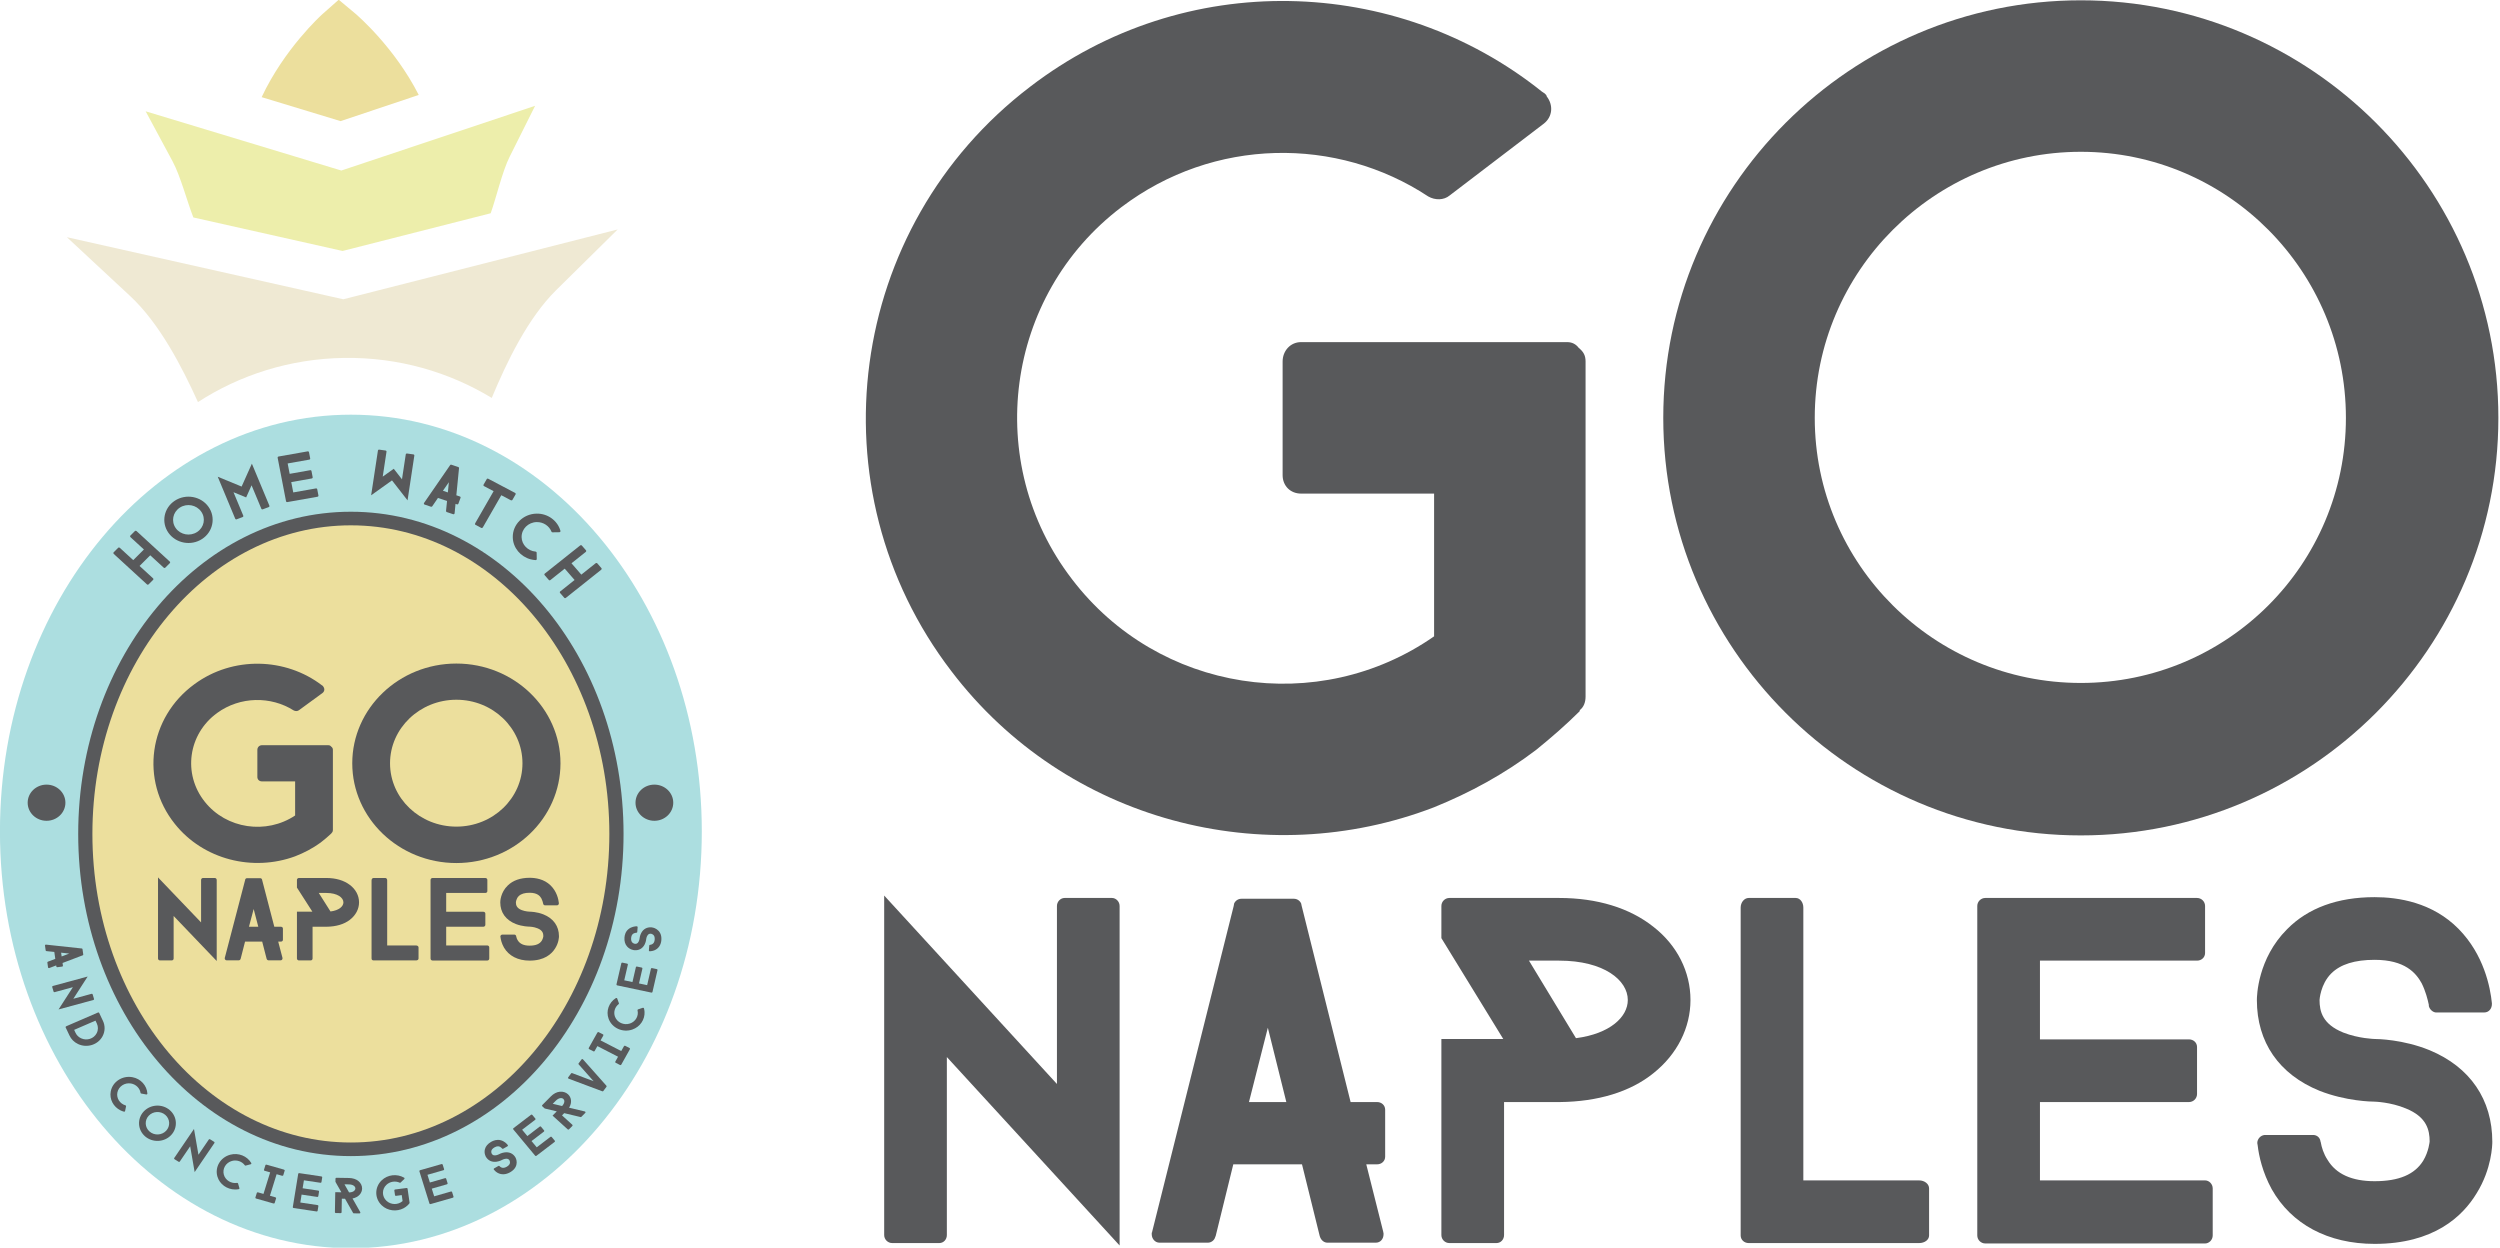 <?xml version="1.0" encoding="UTF-8" standalone="no"?>
<!DOCTYPE svg PUBLIC "-//W3C//DTD SVG 1.1//EN" "http://www.w3.org/Graphics/SVG/1.1/DTD/svg11.dtd">
<svg width="100%" height="100%" viewBox="0 0 1609 803" version="1.1" xmlns="http://www.w3.org/2000/svg" xmlns:xlink="http://www.w3.org/1999/xlink" xml:space="preserve" xmlns:serif="http://www.serif.com/" style="fill-rule:evenodd;clip-rule:evenodd;stroke-miterlimit:2;">
    <g transform="matrix(1,0,0,1,-11.755,-4.521)">
        <g transform="matrix(1,0,0,1,-3895.77,-565.368)">
            <g transform="matrix(1,0,0,1,3411.32,566.98)">
                <g transform="matrix(2.791,0,0,2.791,657.271,-1787.71)">
                    <path d="M307.921,724.939L307.921,802.193C307.921,803.535 307.475,804.654 306.58,805.326L306.58,805.551C303.444,808.685 300.085,811.597 296.502,814.507C289.113,820.106 281.276,824.36 272.991,827.719C234.029,842.722 188.125,831.078 161.702,796.371C129.457,754.273 137.518,693.814 179.84,661.57C215.444,634.25 264.258,635.818 297.845,662.689L298.517,663.137C298.743,663.361 298.966,663.584 298.966,663.807C300.534,665.824 300.308,668.51 298.294,670.079L276.573,686.647C275.231,687.768 273.214,687.768 271.647,686.873C250.598,672.989 222.162,673.213 200.887,689.335C174.018,709.712 168.869,748.227 189.468,775.096C209.398,801.295 246.343,806.894 272.991,788.308L272.991,755.392L242.314,755.392C239.851,755.392 238.06,753.601 238.06,751.137L238.06,724.939C238.06,722.476 239.851,720.461 242.314,720.461L303.667,720.461C304.789,720.461 305.684,720.908 306.356,721.803C307.475,722.699 307.921,723.594 307.921,724.939Z" style="fill:rgb(88,89,91);fill-rule:nonzero;"/>
                </g>
                <g transform="matrix(2.791,0,0,2.791,657.271,-1787.71)">
                    <path d="M422.125,676.573C388.313,676.573 360.77,704.114 360.77,737.925C360.77,771.738 388.313,799.057 422.125,799.057C455.936,799.057 483.254,771.738 483.254,737.925C483.254,704.114 455.936,676.573 422.125,676.573ZM422.125,834.213C369.055,834.213 325.838,790.995 325.838,737.925C325.838,684.856 369.055,641.64 422.125,641.64C475.194,641.64 518.411,684.856 518.411,737.925C518.411,790.995 475.194,834.213 422.125,834.213Z" style="fill:rgb(88,89,91);fill-rule:nonzero;"/>
                </g>
                <g transform="matrix(2.791,0,0,2.791,657.271,-1787.71)">
                    <path d="M200.471,928.775L160.634,885.325L160.634,926.367C160.634,927.385 159.893,928.219 158.874,928.219L148.034,928.219C147.015,928.219 146.181,927.385 146.181,926.367L146.181,848.081L186.019,891.532L186.019,850.49C186.019,849.47 186.853,848.637 187.779,848.637L198.711,848.637C199.637,848.637 200.471,849.47 200.471,850.49L200.471,928.775Z" style="fill:rgb(88,89,91);fill-rule:nonzero;"/>
                </g>
                <g transform="matrix(2.791,0,0,2.791,657.271,-1787.71)">
                    <path d="M238.916,895.701L234.654,878.561L230.299,895.701L238.916,895.701ZM261.707,908.3C261.707,909.32 260.872,910.061 259.853,910.061L257.351,910.061L261.243,925.533L261.334,925.996L261.334,926.181C261.334,927.292 260.594,928.126 259.575,928.126L248.366,928.126C247.625,928.126 246.976,927.571 246.698,926.83L246.605,926.551L242.529,910.061L226.686,910.061L222.61,926.644C222.61,926.644 222.517,926.737 222.517,926.83C222.333,927.571 221.591,928.126 220.85,928.126L209.64,928.126C208.713,928.126 207.879,927.292 207.879,926.181L207.879,925.81C207.972,925.81 207.972,925.717 207.972,925.625L226.779,850.49L226.872,849.934C227.15,849.286 227.798,848.822 228.54,848.822L240.676,848.822C241.417,848.822 242.066,849.286 242.343,849.934L242.436,850.397L253.739,895.701L259.853,895.701C260.872,895.701 261.707,896.442 261.707,897.46L261.707,908.3Z" style="fill:rgb(88,89,91);fill-rule:nonzero;"/>
                </g>
                <g transform="matrix(2.791,0,0,2.791,657.271,-1787.71)">
                    <path d="M305.708,880.97C313.583,879.951 317.659,876.06 317.659,872.168C317.659,867.629 312.193,863.089 301.816,863.089L294.868,863.089L305.708,880.97ZM332.112,872.168C332.112,878.561 329.054,884.676 323.588,889.03C318.214,893.384 310.71,895.608 302.001,895.701L289.124,895.701L289.124,926.367C289.124,927.385 288.382,928.219 287.364,928.219L276.524,928.219C275.505,928.219 274.671,927.385 274.671,926.367L274.671,881.156L288.939,881.156L274.671,857.901L274.671,850.49C274.671,849.47 275.505,848.637 276.524,848.637L301.816,848.637C310.618,848.637 318.122,850.953 323.588,855.307C329.054,859.569 332.112,865.683 332.112,872.168Z" style="fill:rgb(88,89,91);fill-rule:nonzero;"/>
                </g>
                <g transform="matrix(2.791,0,0,2.791,657.271,-1787.71)">
                    <path d="M387.135,926.458C387.135,927.478 386.117,928.219 384.819,928.219L345.538,928.219C344.518,928.219 343.685,927.478 343.685,926.458L343.685,850.86C343.685,849.656 344.518,848.637 345.538,848.637L356.377,848.637C357.396,848.637 358.137,849.656 358.137,850.86L358.137,913.766L384.819,913.766C386.117,913.766 387.135,914.6 387.135,915.62L387.135,926.458Z" style="fill:rgb(88,89,91);fill-rule:nonzero;"/>
                </g>
                <g transform="matrix(2.791,0,0,2.791,657.271,-1787.71)">
                    <path d="M452.538,926.458C452.538,927.478 451.704,928.312 450.777,928.312L400.1,928.312C399.082,928.312 398.248,927.478 398.248,926.458L398.248,850.49C398.248,849.47 399.082,848.637 400.1,848.637L448.924,848.637C449.944,848.637 450.777,849.47 450.777,850.49L450.777,861.33C450.777,862.348 449.944,863.089 448.924,863.089L412.7,863.089L412.7,881.248L447.072,881.248C448.09,881.248 448.924,881.989 448.924,883.008L448.924,893.848C448.924,894.867 448.09,895.701 447.072,895.701L412.7,895.701L412.7,913.766L450.777,913.766C451.704,913.766 452.538,914.6 452.538,915.62L452.538,926.458Z" style="fill:rgb(88,89,91);fill-rule:nonzero;"/>
                </g>
                <g transform="matrix(2.791,0,0,2.791,657.271,-1787.71)">
                    <path d="M517.013,904.873C517.013,905.521 516.919,911.08 513.4,916.731C510.158,922.105 503.487,928.405 489.868,928.405C479.122,928.405 470.691,923.865 466.151,915.804C464.02,911.914 463.186,908.115 462.909,905.707C462.909,905.521 462.816,905.335 462.816,905.151C462.816,904.224 463.557,903.39 464.483,903.297L475.878,903.297C476.62,903.39 477.175,903.853 477.361,904.594L477.361,904.687C477.361,904.78 477.454,904.873 477.454,904.965C477.639,906.077 478.102,907.652 479.029,909.041C480.974,912.284 484.587,913.952 489.868,913.952C495.519,913.952 499.132,912.376 501.079,909.227C502.375,907.096 502.561,904.78 502.561,904.78C502.561,902.186 501.912,899.128 497.094,897.183C493.574,895.701 489.868,895.608 489.868,895.608C489.219,895.608 483.291,895.515 477.175,893.107C467.819,889.308 462.723,881.896 462.723,872.168C462.723,871.243 462.909,862.626 469.671,855.863C474.489,850.953 481.345,848.452 489.868,848.452C495.334,848.452 503.209,849.656 509.231,855.77C515.068,861.7 516.55,869.204 516.919,872.91L516.919,873.095C516.919,874.207 516.179,875.041 515.161,875.041L503.951,875.041C503.209,874.948 502.561,874.299 502.375,873.558L502.375,873.281C502.097,871.984 501.634,870.13 500.708,868.278C499.411,865.961 496.91,862.904 489.868,862.904C485.329,862.904 481.994,863.923 479.863,866.054C477.361,868.555 477.175,872.168 477.175,872.168C477.175,874.763 477.825,877.727 482.642,879.673C486.163,881.063 489.868,881.156 489.868,881.156C490.517,881.156 496.446,881.248 502.561,883.749C511.917,887.64 517.013,895.145 517.013,904.873Z" style="fill:rgb(88,89,91);fill-rule:nonzero;"/>
                </g>
            </g>
            <g transform="matrix(0.167,0,0,0.16,3984.95,687.051)">
                <g transform="matrix(4.167,0,0,4.167,-463.805,-736.843)">
                    <path d="M183.125,389.234C221.848,363.054 268.258,347.344 318.384,346.607C368.51,345.87 415.363,360.208 454.839,385.238C468.602,350.776 488.137,308.263 514.419,281.179L571.315,222.585L317.552,290L61.916,230.078L120.51,286.973C147.578,313.273 168.346,355.192 183.125,389.234Z" style="fill:rgb(239,233,211);fill-rule:nonzero;"/>
                </g>
                <g transform="matrix(4.167,0,0,4.167,-463.805,-736.843)">
                    <path d="M178.871,211.014L316.866,243.364L453.851,206.969C459.013,191.978 464.58,166.507 471.509,152.14L494.934,103.246L315.724,165.722L134.754,108.543L159.599,156.728C166.948,170.885 173.269,196.181 178.871,211.014Z" style="fill:rgb(237,238,171);fill-rule:nonzero;"/>
                </g>
                <g transform="matrix(4.167,0,0,4.167,-463.805,-736.843)">
                    <path d="M387.311,92.751C365.018,46.913 330.704,15.991 328.584,14.139L313.299,0.84L298.411,14.583C296.348,16.497 262.962,48.41 242.027,94.884L315.023,118.028L387.311,92.751Z" style="fill:rgb(236,223,157);fill-rule:nonzero;"/>
                </g>
                <g transform="matrix(4.167,0,0,4.167,-463.805,-736.843)">
                    <path d="M0,803.698C0,581.515 145.308,401.4 324.555,401.4C503.802,401.4 649.111,581.515 649.111,803.698C649.111,1025.88 503.802,1206 324.555,1206C145.308,1206 0,1025.88 0,803.698Z" style="fill:rgb(172,222,224);fill-rule:nonzero;"/>
                </g>
                <g transform="matrix(4.167,0,0,4.167,-463.805,-736.843)">
                    <path d="M78.938,806.102C78.938,637.957 188.905,501.65 324.555,501.65C460.207,501.65 570.173,637.957 570.173,806.102C570.173,974.247 460.207,1110.55 324.555,1110.55C188.905,1110.55 78.938,974.247 78.938,806.102Z" style="fill:rgb(236,223,157);fill-rule:nonzero;"/>
                </g>
                <g transform="matrix(4.167,0,0,4.167,-463.805,-736.843)">
                    <path d="M78.938,806.102C78.938,637.957 188.905,501.65 324.555,501.65C460.207,501.65 570.173,637.957 570.173,806.102C570.173,974.247 460.207,1110.55 324.555,1110.55C188.905,1110.55 78.938,974.247 78.938,806.102Z" style="fill:none;stroke:rgb(88,89,91);stroke-width:13.13px;"/>
                </g>
                <g transform="matrix(4.167,0,0,4.167,-463.805,-736.843)">
                    <path d="M57.058,924.391L64.085,921.611L56.569,920.737L57.058,924.391ZM53.009,934.773C52.576,934.831 52.215,934.518 52.156,934.086L52.015,933.026L45.673,935.555L45.482,935.621L45.403,935.631C44.933,935.694 44.536,935.427 44.479,934.995L43.842,930.24C43.801,929.925 43.999,929.62 44.298,929.459L44.41,929.404L51.173,926.739L50.273,920.02L43.008,919.234C43.008,919.234 42.963,919.2 42.925,919.204C42.6,919.168 42.322,918.885 42.279,918.571L41.644,913.817C41.591,913.423 41.897,913.023 42.369,912.958L42.525,912.938C42.531,912.978 42.57,912.972 42.61,912.968L75.544,916.677L75.783,916.685C76.074,916.765 76.308,917.014 76.35,917.329L77.039,922.477C77.081,922.79 76.922,923.092 76.662,923.247L76.472,923.312L57.899,930.677L58.246,933.271C58.305,933.704 58.038,934.099 57.606,934.158L53.009,934.773Z" style="fill:rgb(88,89,91);fill-rule:nonzero;"/>
                </g>
                <g transform="matrix(4.167,0,0,4.167,-463.805,-736.843)">
                    <path d="M54.211,975.526L67.459,954.054L50.558,958.839C50.138,958.958 49.709,958.75 49.59,958.33L48.326,953.867C48.207,953.447 48.453,953.007 48.873,952.888L81.11,943.762L67.862,965.232L84.764,960.447C85.182,960.328 85.623,960.575 85.731,960.957L87.006,965.458C87.114,965.839 86.867,966.281 86.448,966.398L54.211,975.526Z" style="fill:rgb(88,89,91);fill-rule:nonzero;"/>
                </g>
                <g transform="matrix(4.167,0,0,4.167,-463.805,-736.843)">
                    <path d="M89.629,989.159L88.356,986.338L68.619,995.249L69.892,998.067C70.867,1000.33 72.639,1002.22 74.973,1003.35C80.315,1006.02 86.848,1003.82 89.474,998.455C90.979,995.424 90.919,992.014 89.629,989.159ZM60.761,992.876C60.581,992.479 60.797,991.991 61.302,991.762L90.764,978.463C91.125,978.301 91.597,978.478 91.777,978.876L95.269,986.613C97.292,991.095 97.363,996.459 95.012,1001.18C90.859,1009.62 80.622,1013.07 72.231,1008.93C68.539,1007.12 65.799,1004.14 64.253,1000.61L60.761,992.876Z" style="fill:rgb(88,89,91);fill-rule:nonzero;"/>
                </g>
                <g transform="matrix(4.167,0,0,4.167,-463.805,-736.843)">
                    <path d="M102.495,1054.53C104.241,1045.27 113.209,1039.15 122.491,1040.93C130.311,1042.41 135.89,1049.06 136.345,1056.69L136.358,1056.83L136.347,1056.95C136.268,1057.42 135.842,1057.71 135.426,1057.64L130.649,1056.71C130.345,1056.65 130.116,1056.42 130.039,1056.08C129.381,1051.67 125.948,1047.92 121.305,1047.03C115.419,1045.92 109.735,1049.8 108.598,1055.71C107.564,1061.18 110.858,1066.52 116.072,1068.12C116.072,1068.12 116.097,1068.15 116.127,1068.13C116.482,1068.25 116.718,1068.67 116.622,1069.05L115.745,1073.58C115.697,1074.03 115.271,1074.32 114.855,1074.25C114.831,1074.22 114.831,1074.22 114.799,1074.25L114.775,1074.21L114.745,1074.24C113.622,1073.92 112.568,1073.5 111.549,1073C104.947,1069.62 101.03,1062.18 102.495,1054.53Z" style="fill:rgb(88,89,91);fill-rule:nonzero;"/>
                </g>
                <g transform="matrix(4.167,0,0,4.167,-463.805,-736.843)">
                    <path d="M152.965,1077.36C148.533,1073.34 141.643,1073.67 137.62,1078.1C133.595,1082.53 133.954,1089.39 138.386,1093.42C142.819,1097.44 149.65,1097.11 153.675,1092.68C157.7,1088.25 157.397,1081.39 152.965,1077.36ZM134.202,1098.03C127.245,1091.71 126.723,1080.9 133.04,1073.94C139.356,1066.99 150.166,1066.47 157.123,1072.78C164.079,1079.1 164.6,1089.91 158.284,1096.87C151.967,1103.82 141.158,1104.34 134.202,1098.03Z" style="fill:rgb(88,89,91);fill-rule:nonzero;"/>
                </g>
                <g transform="matrix(4.167,0,0,4.167,-463.805,-736.843)">
                    <path d="M180.065,1132.53L175.935,1107.64L166.344,1122.36C166.106,1122.72 165.646,1122.85 165.281,1122.61L161.394,1120.08C161.029,1119.84 160.924,1119.35 161.163,1118.98L179.456,1090.91L183.584,1115.8L193.175,1101.09C193.413,1100.72 193.907,1100.62 194.24,1100.83L198.159,1103.39C198.491,1103.6 198.595,1104.1 198.357,1104.46L180.065,1132.53Z" style="fill:rgb(88,89,91);fill-rule:nonzero;"/>
                </g>
                <g transform="matrix(4.167,0,0,4.167,-463.805,-736.843)">
                    <path d="M201.11,1136.85C198.552,1127.78 203.855,1118.31 212.959,1115.77C220.621,1113.61 228.578,1117.08 232.383,1123.71L232.459,1123.84L232.499,1123.94C232.637,1124.4 232.386,1124.85 231.983,1124.97L227.291,1126.26C226.991,1126.34 226.687,1126.25 226.463,1125.97C223.912,1122.31 219.167,1120.49 214.616,1121.76C208.852,1123.39 205.488,1129.39 207.101,1135.19C208.614,1140.55 213.939,1143.86 219.32,1142.97C219.32,1142.97 219.356,1142.99 219.373,1142.95C219.744,1142.91 220.143,1143.18 220.226,1143.56L221.459,1148.01C221.615,1148.43 221.363,1148.88 220.959,1149C220.923,1148.99 220.923,1148.99 220.907,1149.02L220.871,1149.01L220.855,1149.04C219.709,1149.26 218.577,1149.35 217.442,1149.35C210.023,1149.27 203.206,1144.35 201.11,1136.85Z" style="fill:rgb(88,89,91);fill-rule:nonzero;"/>
                </g>
                <g transform="matrix(4.167,0,0,4.167,-463.805,-736.843)">
                    <path d="M255.868,1134.59L249.693,1155.38L254.671,1156.86C255.204,1157.02 255.521,1157.48 255.395,1157.9L254.076,1162.35C253.951,1162.77 253.432,1162.98 252.899,1162.83L236.783,1158.04C236.364,1157.91 236.125,1157.47 236.248,1157.05L237.57,1152.61C237.693,1152.19 238.137,1151.95 238.554,1152.07L243.725,1153.61L249.9,1132.81L244.731,1131.28C244.312,1131.15 244.06,1130.75 244.184,1130.33L245.505,1125.88C245.628,1125.47 246.073,1125.23 246.492,1125.35L262.607,1130.14C263.14,1130.29 263.457,1130.76 263.333,1131.18L262.01,1135.63C261.887,1136.04 261.379,1136.22 260.846,1136.07L255.868,1134.59Z" style="fill:rgb(88,89,91);fill-rule:nonzero;"/>
                </g>
                <g transform="matrix(4.167,0,0,4.167,-463.805,-736.843)">
                    <path d="M293.799,1169.9C293.732,1170.33 293.326,1170.63 292.933,1170.56L271.505,1167.23C271.074,1167.16 270.775,1166.75 270.842,1166.32L275.843,1134.2C275.911,1133.77 276.319,1133.47 276.75,1133.54L297.395,1136.75C297.826,1136.82 298.124,1137.23 298.057,1137.66L297.343,1142.24C297.276,1142.67 296.874,1142.93 296.443,1142.86L281.125,1140.48L279.931,1148.16L294.465,1150.42C294.895,1150.49 295.2,1150.86 295.132,1151.29L294.418,1155.87C294.352,1156.3 293.944,1156.6 293.513,1156.53L278.979,1154.27L277.791,1161.91L293.891,1164.42C294.283,1164.48 294.58,1164.88 294.512,1165.31L293.799,1169.9Z" style="fill:rgb(88,89,91);fill-rule:nonzero;"/>
                </g>
                <g transform="matrix(4.167,0,0,4.167,-463.805,-736.843)">
                    <path d="M322.871,1152.15C323.267,1152.15 323.665,1152.12 324.023,1152.09C327.241,1151.7 328.696,1149.98 328.722,1148.4C328.752,1146.53 326.882,1144.48 322.601,1144.41L318.639,1144.35L322.064,1150.67L322.871,1152.15ZM333.263,1171.27C333.34,1171.39 333.337,1171.51 333.336,1171.63C333.329,1172.11 333.005,1172.46 332.569,1172.45L327.258,1172.36C326.98,1172.36 326.745,1172.2 326.629,1171.99L326.552,1171.88L319.97,1159.79L319.163,1158.27L316.19,1158.22L315.973,1171.38C315.966,1171.82 315.603,1172.17 315.207,1172.16L310.569,1172.09C310.132,1172.08 309.783,1171.72 309.79,1171.28L310.107,1151.94L315.776,1152.03L310.655,1142.67L310.657,1142.63L310.272,1141.91L310.323,1138.78C310.331,1138.38 310.693,1138.03 311.129,1138.04L322.705,1138.23C326.311,1138.29 329.425,1139.33 331.616,1141.27C333.765,1143.13 334.992,1145.77 334.945,1148.5C334.876,1152.66 331.834,1156.86 326.067,1158.03L326.258,1158.39L327.105,1159.91L333.224,1171.19L333.263,1171.27Z" style="fill:rgb(88,89,91);fill-rule:nonzero;"/>
                </g>
                <g transform="matrix(4.167,0,0,4.167,-463.805,-736.843)">
                    <path d="M376.993,1148.57L378.847,1162.12C378.878,1162.35 378.828,1162.56 378.686,1162.7L378.693,1162.74C378.217,1163.36 377.699,1163.95 377.14,1164.55C375.978,1165.71 374.706,1166.65 373.333,1167.43C366.861,1171 358.532,1170.06 353.065,1164.61C346.4,1158 346.361,1147.2 353.008,1140.53C358.596,1134.89 367.195,1133.99 373.73,1137.9L373.858,1137.96C373.903,1137.99 373.948,1138.02 373.954,1138.06C374.277,1138.38 374.302,1138.86 373.987,1139.18L370.575,1142.61C370.367,1142.84 370.013,1142.88 369.717,1142.77C365.692,1140.84 360.71,1141.56 357.367,1144.9C353.144,1149.11 353.166,1155.99 357.423,1160.21C361.547,1164.33 368.162,1164.42 372.388,1160.52L371.597,1154.75L366.217,1155.49C365.786,1155.55 365.428,1155.27 365.37,1154.84L364.74,1150.25C364.681,1149.82 364.947,1149.42 365.378,1149.36L376.137,1147.89C376.334,1147.86 376.502,1147.92 376.641,1148.06C376.86,1148.19 376.959,1148.33 376.993,1148.57Z" style="fill:rgb(88,89,91);fill-rule:nonzero;"/>
                </g>
                <g transform="matrix(4.167,0,0,4.167,-463.805,-736.843)">
                    <path d="M419.489,1156.25C419.614,1156.67 419.374,1157.12 418.994,1157.23L398.213,1163.44C397.796,1163.57 397.353,1163.33 397.228,1162.91L387.913,1131.76C387.788,1131.34 388.027,1130.9 388.446,1130.77L408.464,1124.79C408.883,1124.66 409.327,1124.9 409.453,1125.32L410.781,1129.76C410.906,1130.18 410.655,1130.59 410.238,1130.71L395.383,1135.15L397.611,1142.6L411.704,1138.39C412.122,1138.26 412.554,1138.46 412.679,1138.88L414.008,1143.32C414.133,1143.74 413.893,1144.19 413.476,1144.31L399.381,1148.53L401.597,1155.93L417.21,1151.26C417.59,1151.15 418.035,1151.39 418.16,1151.81L419.489,1156.25Z" style="fill:rgb(88,89,91);fill-rule:nonzero;"/>
                </g>
                <g transform="matrix(4.167,0,0,4.167,-463.805,-736.843)">
                    <path d="M476.646,1118.19C476.787,1118.42 477.961,1120.49 477.895,1123.34C477.868,1126.03 476.781,1129.8 471.761,1132.77C467.8,1135.1 463.705,1135.26 460.277,1133.28C458.646,1132.31 457.512,1131.09 456.885,1130.27C456.845,1130.2 456.77,1130.15 456.73,1130.08C456.529,1129.74 456.62,1129.27 456.942,1129.03L461.141,1126.55C461.435,1126.43 461.74,1126.48 461.971,1126.71L461.991,1126.74C462.011,1126.78 462.065,1126.79 462.085,1126.83C462.396,1127.2 462.908,1127.68 463.553,1127.99C464.976,1128.76 466.669,1128.59 468.617,1127.44C470.7,1126.21 471.688,1124.84 471.719,1123.26C471.735,1122.19 471.298,1121.3 471.298,1121.3C470.735,1120.34 469.831,1119.35 467.63,1119.69C466.011,1119.9 464.625,1120.68 464.625,1120.68C464.386,1120.82 462.181,1122.07 459.403,1122.52C455.127,1123.15 451.637,1121.53 449.52,1117.94C449.319,1117.6 447.511,1114.39 448.534,1110.42C449.24,1107.56 451.222,1105.15 454.365,1103.3C456.38,1102.11 459.544,1100.84 463.094,1101.78C466.536,1102.7 468.715,1105.14 469.658,1106.43L469.698,1106.49C469.94,1106.9 469.847,1107.37 469.472,1107.59L465.34,1110.03C465.047,1110.16 464.667,1110.06 464.438,1109.83L464.376,1109.73C463.993,1109.31 463.417,1108.73 462.674,1108.24C461.691,1107.67 460.104,1107.09 457.509,1108.62C455.836,1109.61 454.828,1110.71 454.506,1111.96C454.129,1113.43 454.847,1114.8 454.847,1114.8C455.412,1115.76 456.295,1116.71 458.494,1116.37C460.094,1116.12 461.481,1115.35 461.481,1115.35C461.719,1115.21 463.925,1113.95 466.723,1113.54C471.018,1112.94 474.53,1114.6 476.646,1118.19Z" style="fill:rgb(88,89,91);fill-rule:nonzero;"/>
                </g>
                <g transform="matrix(4.167,0,0,4.167,-463.805,-736.843)">
                    <path d="M513.163,1102.26C513.432,1102.6 513.375,1103.1 513.067,1103.35L496.107,1116.86C495.765,1117.13 495.265,1117.07 494.993,1116.73L474.741,1091.31C474.47,1090.97 474.526,1090.47 474.868,1090.2L491.207,1077.18C491.548,1076.91 492.05,1076.97 492.321,1077.31L495.211,1080.93C495.482,1081.27 495.4,1081.75 495.059,1082.02L482.937,1091.67L487.778,1097.75L499.281,1088.59C499.621,1088.32 500.097,1088.34 500.37,1088.68L503.258,1092.31C503.532,1092.65 503.475,1093.15 503.133,1093.42L491.63,1102.59L496.446,1108.63L509.189,1098.48C509.5,1098.24 510.001,1098.29 510.272,1098.63L513.163,1102.26Z" style="fill:rgb(88,89,91);fill-rule:nonzero;"/>
                </g>
                <g transform="matrix(4.167,0,0,4.167,-463.805,-736.843)">
                    <path d="M519.872,1068.77C520.146,1068.48 520.388,1068.16 520.607,1067.88C522.5,1065.25 522.215,1063.01 521.065,1061.92C519.711,1060.64 516.935,1060.63 513.989,1063.73L511.261,1066.61L518.235,1068.36L519.872,1068.77ZM540.991,1074.04C541.132,1074.06 541.218,1074.15 541.305,1074.23C541.649,1074.55 541.691,1075.03 541.389,1075.35L537.734,1079.2C537.543,1079.4 537.264,1079.47 537.04,1079.42L536.898,1079.39L523.544,1076.07L521.878,1075.64L519.831,1077.8L529.384,1086.86C529.7,1087.16 529.713,1087.66 529.441,1087.95L526.25,1091.31C525.949,1091.63 525.445,1091.64 525.127,1091.34L511.088,1078.03L514.989,1073.92L504.629,1071.36L504.599,1071.33L503.81,1071.13L501.537,1068.97C501.25,1068.7 501.236,1068.2 501.535,1067.88L509.502,1059.48C511.984,1056.86 514.857,1055.27 517.767,1054.97C520.591,1054.64 523.362,1055.52 525.348,1057.4C528.37,1060.27 529.402,1065.34 526.366,1070.39L526.762,1070.49L528.455,1070.9L540.906,1074.01L540.991,1074.04Z" style="fill:rgb(88,89,91);fill-rule:nonzero;"/>
                </g>
                <g transform="matrix(4.167,0,0,4.167,-463.805,-736.843)">
                    <path d="M539.061,1023.57C539.125,1023.61 539.189,1023.66 539.231,1023.74L560.857,1049.14C560.888,1049.16 560.898,1049.22 560.93,1049.24C561.143,1049.49 561.152,1049.89 560.967,1050.15L557.999,1054.31C557.792,1054.6 557.437,1054.69 557.1,1054.55L525.949,1042.37C525.916,1042.34 525.893,1042.37 525.861,1042.35L525.731,1042.26C525.344,1041.98 525.26,1041.48 525.492,1041.16L528.277,1037.26C528.484,1036.97 528.838,1036.88 529.198,1036.99L529.263,1037.03L549.043,1044.81L535.271,1028.61L535.208,1028.56C534.985,1028.26 534.953,1027.89 535.16,1027.6L537.921,1023.73C538.175,1023.37 538.674,1023.29 539.061,1023.57Z" style="fill:rgb(88,89,91);fill-rule:nonzero;"/>
                </g>
                <g transform="matrix(4.167,0,0,4.167,-463.805,-736.843)">
                    <path d="M555.492,1005.43L574.603,1015.69L577.061,1011.12C577.324,1010.63 577.843,1010.41 578.227,1010.62L582.315,1012.81C582.7,1013.02 582.808,1013.57 582.546,1014.06L574.591,1028.88C574.384,1029.26 573.902,1029.41 573.517,1029.2L569.429,1027.01C569.044,1026.8 568.899,1026.32 569.106,1025.93L571.658,1021.18L552.546,1010.92L549.995,1015.67C549.788,1016.05 549.338,1016.22 548.955,1016.01L544.867,1013.82C544.482,1013.61 544.337,1013.13 544.543,1012.74L552.499,997.93C552.76,997.44 553.282,997.225 553.667,997.431L557.754,999.626C558.138,999.832 558.211,1000.37 557.95,1000.86L555.492,1005.43Z" style="fill:rgb(88,89,91);fill-rule:nonzero;"/>
                </g>
                <g transform="matrix(4.167,0,0,4.167,-463.805,-736.843)">
                    <path d="M584.745,994.982C575.862,998.131 566.056,993.459 562.922,984.539C560.266,977.032 563.211,968.859 569.582,964.624L569.698,964.542L569.798,964.496C570.246,964.326 570.713,964.546 570.859,964.943L572.459,969.541C572.559,969.835 572.483,970.145 572.222,970.386C568.74,973.175 567.227,978.032 568.794,982.492C570.803,988.138 577.015,991.101 582.698,989.108C587.95,987.247 590.908,981.712 589.666,976.4C589.666,976.4 589.68,976.363 589.643,976.348C589.57,975.982 589.815,975.565 590.196,975.456L594.553,973.933C594.963,973.75 595.431,973.97 595.577,974.367C595.562,974.404 595.562,974.404 595.599,974.417L595.585,974.455L595.623,974.469C595.914,975.599 596.079,976.723 596.157,977.856C596.557,985.266 592.098,992.395 584.745,994.982Z" style="fill:rgb(88,89,91);fill-rule:nonzero;"/>
                </g>
                <g transform="matrix(4.167,0,0,4.167,-463.805,-736.843)">
                    <path d="M607.542,936.614C607.968,936.708 608.24,937.134 608.155,937.52L603.481,958.695C603.387,959.121 602.963,959.392 602.537,959.298L570.793,952.293C570.37,952.2 570.096,951.774 570.192,951.347L574.694,930.949C574.788,930.523 575.212,930.25 575.638,930.345L580.167,931.343C580.593,931.439 580.826,931.855 580.732,932.281L577.392,947.416L584.979,949.09L588.148,934.73C588.242,934.303 588.628,934.024 589.055,934.118L593.583,935.117C594.009,935.21 594.281,935.635 594.187,936.062L591.017,950.424L598.565,952.089L602.077,936.179C602.163,935.791 602.587,935.521 603.013,935.615L607.542,936.614Z" style="fill:rgb(88,89,91);fill-rule:nonzero;"/>
                </g>
                <g transform="matrix(4.167,0,0,4.167,-463.805,-736.843)">
                    <path d="M602.567,896.28C602.843,896.301 605.21,896.524 607.505,898.213C609.691,899.776 612.158,902.831 611.705,908.64C611.348,913.225 609.132,916.671 605.543,918.341C603.812,919.121 602.165,919.351 601.127,919.39C601.048,919.382 600.966,919.416 600.888,919.411C600.493,919.379 600.161,919.036 600.152,918.638L600.53,913.777C600.594,913.462 600.81,913.241 601.132,913.187L601.172,913.19C601.211,913.193 601.254,913.157 601.294,913.16C601.774,913.117 602.46,912.972 603.085,912.623C604.533,911.9 605.365,910.415 605.541,908.162C605.726,905.75 605.175,904.156 603.895,903.222C603.03,902.598 602.048,902.443 602.048,902.443C600.941,902.357 599.616,902.531 598.625,904.523C597.875,905.975 597.713,907.552 597.713,907.552C597.692,907.83 597.456,910.356 596.225,912.884C594.294,916.75 590.963,918.679 586.814,918.356C586.418,918.325 582.749,917.959 580.088,914.851C578.153,912.632 577.313,909.624 577.596,905.989C577.778,903.657 578.552,900.338 581.361,897.971C584.083,895.678 587.334,895.293 588.926,895.259L589.007,895.265C589.481,895.302 589.812,895.645 589.778,896.081L589.407,900.864C589.342,901.176 589.044,901.431 588.721,901.487L588.603,901.476C588.041,901.552 587.235,901.689 586.414,902.023C585.382,902.499 583.996,903.465 583.762,906.468C583.612,908.405 583.935,909.862 584.773,910.842C585.758,911.992 587.292,912.19 587.292,912.19C588.399,912.277 589.686,912.098 590.675,910.108C591.385,908.652 591.547,907.073 591.547,907.073C591.57,906.797 591.805,904.271 593.076,901.745C595.046,897.881 598.417,895.957 602.567,896.28Z" style="fill:rgb(88,89,91);fill-rule:nonzero;"/>
                </g>
                <g transform="matrix(4.167,0,0,4.167,-463.805,-736.843)">
                    <path d="M307.921,724.939L307.921,802.193C307.921,803.535 307.475,804.654 306.58,805.326L306.58,805.551C303.444,808.685 300.085,811.597 296.502,814.507C289.113,820.106 281.276,824.36 272.991,827.719C234.029,842.722 188.125,831.078 161.702,796.371C129.457,754.273 137.518,693.814 179.84,661.57C215.444,634.25 264.258,635.818 297.845,662.689L298.517,663.137C298.743,663.361 298.966,663.584 298.966,663.807C300.534,665.824 300.308,668.51 298.294,670.079L276.573,686.647C275.231,687.768 273.214,687.768 271.647,686.873C250.598,672.989 222.162,673.213 200.887,689.335C174.018,709.712 168.869,748.227 189.468,775.096C209.398,801.295 246.343,806.894 272.991,788.308L272.991,755.392L242.314,755.392C239.851,755.392 238.06,753.601 238.06,751.137L238.06,724.939C238.06,722.476 239.851,720.461 242.314,720.461L303.667,720.461C304.789,720.461 305.684,720.908 306.356,721.803C307.475,722.699 307.921,723.594 307.921,724.939Z" style="fill:rgb(88,89,91);fill-rule:nonzero;"/>
                </g>
                <g transform="matrix(4.167,0,0,4.167,-463.805,-736.843)">
                    <path d="M422.125,676.573C388.313,676.573 360.77,704.114 360.77,737.925C360.77,771.738 388.313,799.057 422.125,799.057C455.936,799.057 483.254,771.738 483.254,737.925C483.254,704.114 455.936,676.573 422.125,676.573ZM422.125,834.213C369.055,834.213 325.838,790.995 325.838,737.925C325.838,684.856 369.055,641.64 422.125,641.64C475.194,641.64 518.411,684.856 518.411,737.925C518.411,790.995 475.194,834.213 422.125,834.213Z" style="fill:rgb(88,89,91);fill-rule:nonzero;"/>
                </g>
                <g transform="matrix(4.167,0,0,4.167,-463.805,-736.843)">
                    <path d="M200.471,928.775L160.634,885.325L160.634,926.367C160.634,927.385 159.893,928.219 158.874,928.219L148.034,928.219C147.015,928.219 146.181,927.385 146.181,926.367L146.181,848.081L186.019,891.532L186.019,850.49C186.019,849.47 186.853,848.637 187.779,848.637L198.711,848.637C199.637,848.637 200.471,849.47 200.471,850.49L200.471,928.775Z" style="fill:rgb(88,89,91);fill-rule:nonzero;"/>
                </g>
                <g transform="matrix(4.167,0,0,4.167,-463.805,-736.843)">
                    <path d="M238.916,895.701L234.654,878.561L230.299,895.701L238.916,895.701ZM261.707,908.3C261.707,909.32 260.872,910.061 259.853,910.061L257.351,910.061L261.243,925.533L261.334,925.996L261.334,926.181C261.334,927.292 260.594,928.126 259.575,928.126L248.366,928.126C247.625,928.126 246.976,927.571 246.698,926.83L246.605,926.551L242.529,910.061L226.686,910.061L222.61,926.644C222.61,926.644 222.517,926.737 222.517,926.83C222.333,927.571 221.591,928.126 220.85,928.126L209.64,928.126C208.713,928.126 207.879,927.292 207.879,926.181L207.879,925.81C207.972,925.81 207.972,925.717 207.972,925.625L226.779,850.49L226.872,849.934C227.15,849.286 227.798,848.822 228.54,848.822L240.676,848.822C241.417,848.822 242.066,849.286 242.343,849.934L242.436,850.397L253.739,895.701L259.853,895.701C260.872,895.701 261.707,896.442 261.707,897.46L261.707,908.3Z" style="fill:rgb(88,89,91);fill-rule:nonzero;"/>
                </g>
                <g transform="matrix(4.167,0,0,4.167,-463.805,-736.843)">
                    <path d="M305.708,880.97C313.583,879.951 317.659,876.06 317.659,872.168C317.659,867.629 312.193,863.089 301.816,863.089L294.868,863.089L305.708,880.97ZM332.112,872.168C332.112,878.561 329.054,884.676 323.588,889.03C318.214,893.384 310.71,895.608 302.001,895.701L289.124,895.701L289.124,926.367C289.124,927.385 288.382,928.219 287.364,928.219L276.524,928.219C275.505,928.219 274.671,927.385 274.671,926.367L274.671,881.156L288.939,881.156L274.671,857.901L274.671,850.49C274.671,849.47 275.505,848.637 276.524,848.637L301.816,848.637C310.618,848.637 318.122,850.953 323.588,855.307C329.054,859.569 332.112,865.683 332.112,872.168Z" style="fill:rgb(88,89,91);fill-rule:nonzero;"/>
                </g>
                <g transform="matrix(4.167,0,0,4.167,-463.805,-736.843)">
                    <path d="M387.135,926.458C387.135,927.478 386.117,928.219 384.819,928.219L345.538,928.219C344.518,928.219 343.685,927.478 343.685,926.458L343.685,850.86C343.685,849.656 344.518,848.637 345.538,848.637L356.377,848.637C357.396,848.637 358.137,849.656 358.137,850.86L358.137,913.766L384.819,913.766C386.117,913.766 387.135,914.6 387.135,915.62L387.135,926.458Z" style="fill:rgb(88,89,91);fill-rule:nonzero;"/>
                </g>
                <g transform="matrix(4.167,0,0,4.167,-463.805,-736.843)">
                    <path d="M452.538,926.458C452.538,927.478 451.704,928.312 450.777,928.312L400.1,928.312C399.082,928.312 398.248,927.478 398.248,926.458L398.248,850.49C398.248,849.47 399.082,848.637 400.1,848.637L448.924,848.637C449.944,848.637 450.777,849.47 450.777,850.49L450.777,861.33C450.777,862.348 449.944,863.089 448.924,863.089L412.7,863.089L412.7,881.248L447.072,881.248C448.09,881.248 448.924,881.989 448.924,883.008L448.924,893.848C448.924,894.867 448.09,895.701 447.072,895.701L412.7,895.701L412.7,913.766L450.777,913.766C451.704,913.766 452.538,914.6 452.538,915.62L452.538,926.458Z" style="fill:rgb(88,89,91);fill-rule:nonzero;"/>
                </g>
                <g transform="matrix(4.167,0,0,4.167,-463.805,-736.843)">
                    <path d="M517.013,904.873C517.013,905.521 516.919,911.08 513.4,916.731C510.158,922.105 503.487,928.405 489.868,928.405C479.122,928.405 470.691,923.865 466.151,915.804C464.02,911.914 463.186,908.115 462.909,905.707C462.909,905.521 462.816,905.335 462.816,905.151C462.816,904.224 463.557,903.39 464.483,903.297L475.878,903.297C476.62,903.39 477.175,903.853 477.361,904.594L477.361,904.687C477.361,904.78 477.454,904.873 477.454,904.965C477.639,906.077 478.102,907.652 479.029,909.041C480.974,912.284 484.587,913.952 489.868,913.952C495.519,913.952 499.132,912.376 501.079,909.227C502.375,907.096 502.561,904.78 502.561,904.78C502.561,902.186 501.912,899.128 497.094,897.183C493.574,895.701 489.868,895.608 489.868,895.608C489.219,895.608 483.291,895.515 477.175,893.107C467.819,889.308 462.723,881.896 462.723,872.168C462.723,871.243 462.909,862.626 469.671,855.863C474.489,850.953 481.345,848.452 489.868,848.452C495.334,848.452 503.209,849.656 509.231,855.77C515.068,861.7 516.55,869.204 516.919,872.91L516.919,873.095C516.919,874.207 516.179,875.041 515.161,875.041L503.951,875.041C503.209,874.948 502.561,874.299 502.375,873.558L502.375,873.281C502.097,871.984 501.634,870.13 500.708,868.278C499.411,865.961 496.91,862.904 489.868,862.904C485.329,862.904 481.994,863.923 479.863,866.054C477.361,868.555 477.175,872.168 477.175,872.168C477.175,874.763 477.825,877.727 482.642,879.673C486.163,881.063 489.868,881.156 489.868,881.156C490.517,881.156 496.446,881.248 502.561,883.749C511.917,887.64 517.013,895.145 517.013,904.873Z" style="fill:rgb(88,89,91);fill-rule:nonzero;"/>
                </g>
                <g transform="matrix(4.167,0,0,4.167,-463.805,-736.843)">
                    <path d="M157.08,543.23C157.493,543.625 157.507,544.289 157.148,544.664L152.9,549.097C152.541,549.472 151.879,549.486 151.466,549.089L138.993,537.141L129.131,547.434L141.605,559.384C142.018,559.779 142.068,560.404 141.671,560.817L137.46,565.212C137.065,565.625 136.403,565.64 135.99,565.244L105.335,535.875C104.846,535.407 104.757,534.673 105.153,534.259L109.364,529.865C109.76,529.451 110.461,529.547 110.95,530.015L123.271,541.82L133.133,531.528L120.811,519.722C120.323,519.253 120.234,518.521 120.594,518.144L124.84,513.712C125.201,513.335 125.938,513.394 126.426,513.861L157.08,543.23Z" style="fill:rgb(88,89,91);fill-rule:nonzero;"/>
                </g>
                <g transform="matrix(4.167,0,0,4.167,-463.805,-736.843)">
                    <path d="M166.341,491.12C159.849,495.539 158.159,504.429 162.579,510.921C166.998,517.416 175.858,519.062 182.352,514.642C188.844,510.223 190.52,501.406 186.101,494.913C181.681,488.418 172.835,486.701 166.341,491.12ZM186.946,521.393C176.755,528.331 162.807,525.679 155.87,515.487C148.934,505.296 151.585,491.348 161.776,484.411C171.968,477.475 185.917,480.126 192.852,490.317C199.79,500.509 197.138,514.457 186.946,521.393Z" style="fill:rgb(88,89,91);fill-rule:nonzero;"/>
                </g>
                <g transform="matrix(4.167,0,0,4.167,-463.805,-736.843)">
                    <path d="M201.407,461.298L223.508,470.79L232.999,448.688L249.176,489.216C249.388,489.748 249.175,490.337 248.644,490.548L243.088,492.767C242.557,492.978 241.95,492.717 241.738,492.186L232.713,469.58L227.692,481.273L216,476.251L225.023,498.858C225.235,499.389 225.023,499.978 224.491,500.191L218.888,502.428C218.404,502.62 217.796,502.358 217.584,501.828L201.407,461.298Z" style="fill:rgb(88,89,91);fill-rule:nonzero;"/>
                </g>
                <g transform="matrix(4.167,0,0,4.167,-463.805,-736.843)">
                    <path d="M294.547,479.4C294.653,479.961 294.276,480.507 293.765,480.602L265.789,485.773C265.226,485.876 264.681,485.501 264.576,484.939L256.825,443C256.721,442.437 257.096,441.891 257.659,441.788L284.614,436.806C285.176,436.701 285.721,437.078 285.825,437.64L286.931,443.625C287.035,444.186 286.65,444.68 286.087,444.785L266.09,448.481L267.942,458.505L286.917,454.998C287.48,454.894 288.016,455.218 288.12,455.78L289.226,461.764C289.33,462.327 288.955,462.874 288.393,462.977L269.417,466.484L271.26,476.457L292.281,472.573C292.792,472.478 293.337,472.853 293.443,473.416L294.547,479.4Z" style="fill:rgb(88,89,91);fill-rule:nonzero;"/>
                </g>
                <g transform="matrix(4.167,0,0,4.167,-463.805,-736.843)">
                    <path d="M376.969,484.106L362.582,464.827L343.302,479.214L349.577,436.024C349.659,435.458 350.189,435.062 350.705,435.136L356.675,436.003C357.243,436.086 357.586,436.609 357.503,437.175L354.011,461.216L364.21,453.605L371.824,463.804L375.316,439.763C375.399,439.196 375.928,438.801 376.495,438.882L382.416,439.743C382.982,439.826 383.326,440.348 383.243,440.915L376.969,484.106Z" style="fill:rgb(88,89,91);fill-rule:nonzero;"/>
                </g>
                <g transform="matrix(4.167,0,0,4.167,-463.805,-736.843)">
                    <path d="M414.25,476.452L415.191,466.581L409.687,474.843L414.25,476.452ZM423.967,487.376C423.777,487.916 423.198,488.153 422.659,487.962L421.333,487.496L420.508,496.416L420.47,496.678L420.436,496.776C420.228,497.365 419.68,497.667 419.141,497.477L413.205,495.385C412.811,495.248 412.573,494.833 412.563,494.389L412.566,494.224L413.484,484.731L405.094,481.775L399.843,489.796C399.843,489.796 399.776,489.828 399.759,489.877C399.522,490.235 399.026,490.391 398.633,490.251L392.697,488.162C392.207,487.988 391.92,487.39 392.127,486.802L392.197,486.607C392.247,486.624 392.264,486.574 392.281,486.526L416.258,450.246L416.412,449.969C416.679,449.678 417.11,449.553 417.501,449.692L423.929,451.956C424.321,452.093 424.579,452.46 424.604,452.856L424.567,453.119L422.1,479.217L425.338,480.358C425.877,480.548 426.18,481.096 425.99,481.636L423.967,487.376Z" style="fill:rgb(88,89,91);fill-rule:nonzero;"/>
                </g>
                <g transform="matrix(4.167,0,0,4.167,-463.805,-736.843)">
                    <path d="M473.981,483.634C473.706,484.135 472.978,484.27 472.386,483.944L463.681,479.155L446.655,510.101C446.33,510.693 445.644,510.97 445.188,510.718L439.81,507.76C439.354,507.509 439.219,506.782 439.546,506.19L456.571,475.243L447.683,470.353C447.182,470.078 446.998,469.442 447.273,468.94L450.207,463.608C450.483,463.107 451.093,462.967 451.594,463.245L476.297,476.833C476.889,477.16 477.19,477.8 476.915,478.301L473.981,483.634Z" style="fill:rgb(88,89,91);fill-rule:nonzero;"/>
                </g>
                <g transform="matrix(4.167,0,0,4.167,-463.805,-736.843)">
                    <path d="M474.293,519.801C474.025,507.442 483.877,497.152 496.277,496.917C506.717,496.697 515.684,503.727 518.339,513.401L518.395,513.582L518.409,513.728C518.435,514.353 517.969,514.844 517.417,514.864L511.03,514.964C510.624,514.969 510.269,514.746 510.078,514.323C508.037,508.836 502.61,504.958 496.411,505.075C488.552,505.251 482.307,511.769 482.451,519.668C482.608,526.973 488.285,532.935 495.412,533.573C495.412,533.573 495.452,533.606 495.484,533.565C495.971,533.626 496.39,534.101 496.369,534.621L496.472,540.674C496.533,541.259 496.065,541.75 495.512,541.771C495.471,541.738 495.471,541.738 495.439,541.779L495.399,541.745L495.367,541.787C493.839,541.684 492.372,541.427 490.928,541.058C481.535,538.507 474.491,530.024 474.293,519.801Z" style="fill:rgb(88,89,91);fill-rule:nonzero;"/>
                </g>
                <g transform="matrix(4.167,0,0,4.167,-463.805,-736.843)">
                    <path d="M523.352,578.266C522.913,578.631 522.253,578.57 521.921,578.17L517.999,573.449C517.667,573.05 517.727,572.389 518.167,572.025L531.45,560.989L522.341,550.027L509.059,561.063C508.619,561.427 507.993,561.408 507.627,560.967L503.738,556.287C503.373,555.847 503.434,555.188 503.875,554.822L536.52,527.699C537.04,527.265 537.78,527.26 538.144,527.7L542.034,532.38C542.399,532.821 542.226,533.507 541.705,533.939L528.583,544.842L537.69,555.804L550.813,544.901C551.333,544.469 552.072,544.463 552.405,544.864L556.326,549.584C556.66,549.985 556.518,550.71 555.998,551.142L523.352,578.266Z" style="fill:rgb(88,89,91);fill-rule:nonzero;"/>
                </g>
                <g transform="matrix(4.167,0,0,4.167,-463.805,-736.843)">
                    <path d="M60.544,775.969C60.544,785.61 52.729,793.425 43.087,793.425C33.446,793.425 25.631,785.61 25.631,775.969C25.631,766.329 33.446,758.513 43.087,758.513C52.729,758.513 60.544,766.329 60.544,775.969Z" style="fill:rgb(88,89,91);fill-rule:nonzero;"/>
                </g>
                <g transform="matrix(4.167,0,0,4.167,-463.805,-736.843)">
                    <path d="M622.71,775.969C622.71,785.61 614.895,793.425 605.254,793.425C595.613,793.425 587.797,785.61 587.797,775.969C587.797,766.329 595.613,758.513 605.254,758.513C614.895,758.513 622.71,766.329 622.71,775.969Z" style="fill:rgb(88,89,91);fill-rule:nonzero;"/>
                </g>
            </g>
        </g>
    </g>
</svg>

